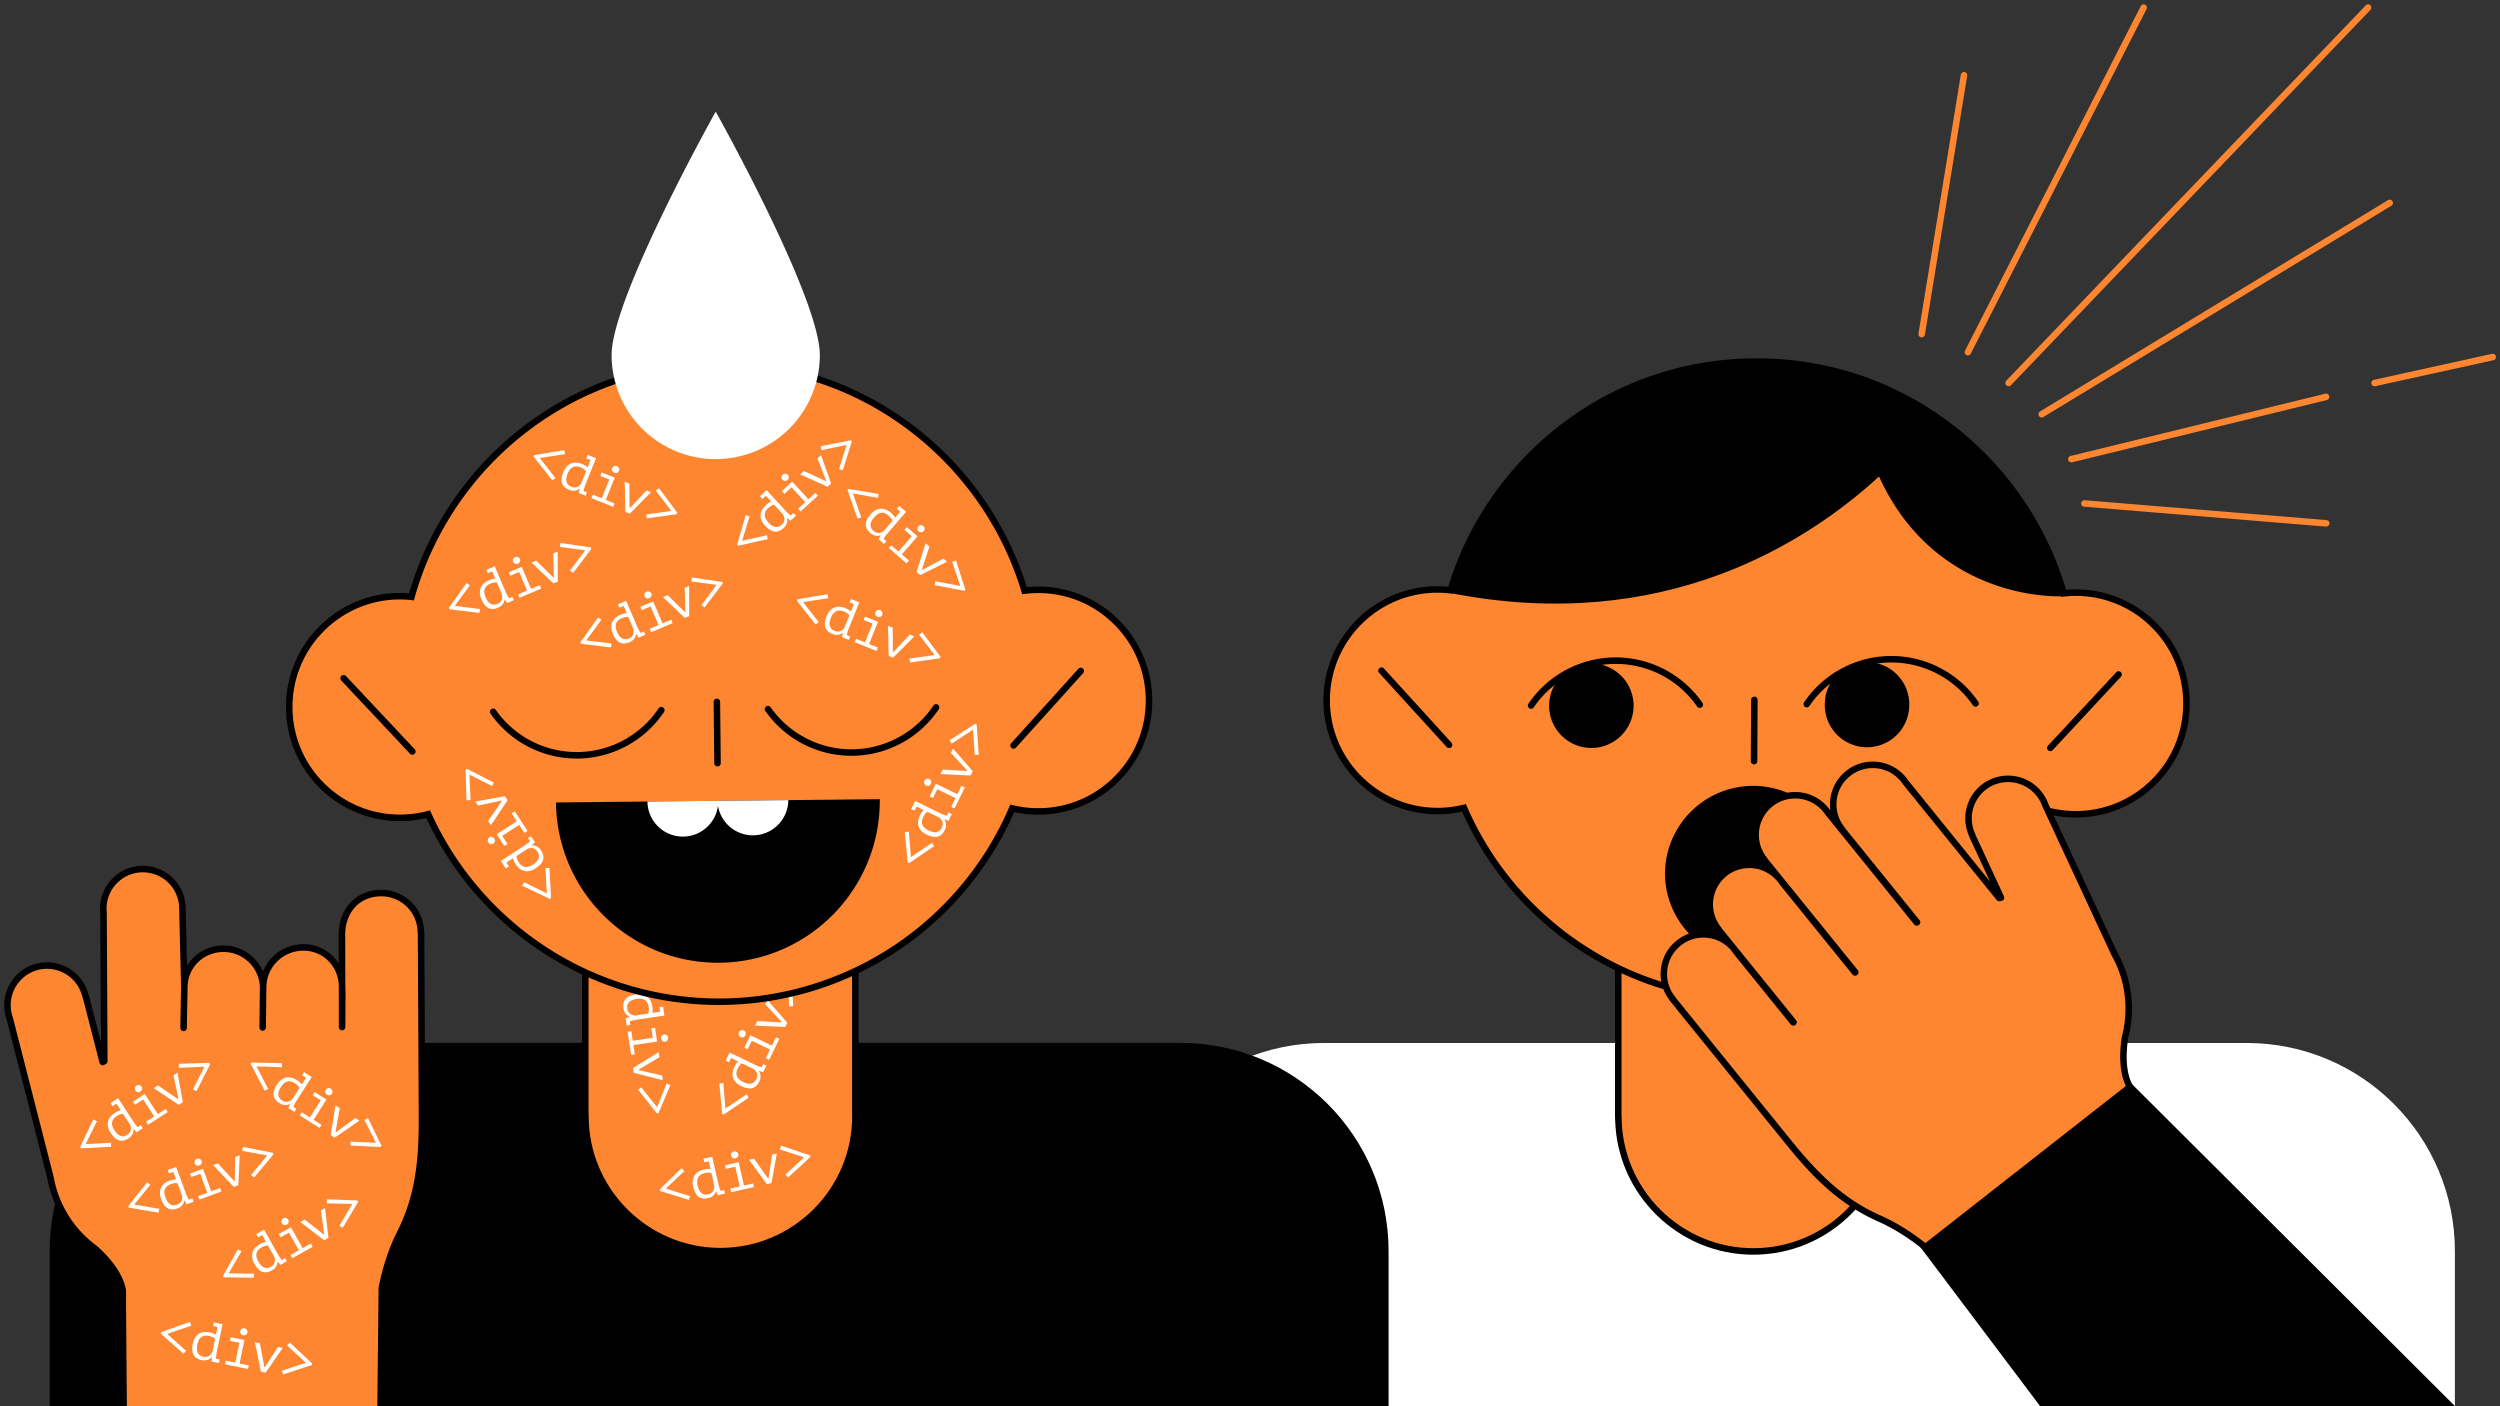 <svg xmlns="http://www.w3.org/2000/svg" xmlns:xlink="http://www.w3.org/1999/xlink" viewBox="0 0 1920 1080" xml:space="preserve"><rect x="0" y="0" width="1920" height="1080" fill="#333333" stroke="none"/><path fill="#FFF" d="M857.08 1080.07v-119.1c0-88.35 71.62-159.97 159.97-159.97h708.34c88.36 0 159.97 71.62 159.97 159.97v119.1H857.08z"/><path fill="#FF8630" d="M1450.18 854.14V643.47h-207.36v214.1h.09c.08 57.2 46.46 103.54 103.68 103.54 57.26 0 103.68-46.42 103.68-103.68 0-1.1-.05-2.2-.09-3.3z"/><path d="M1346.59 963.61c-57.64 0-104.74-46.22-106.15-103.54h-.03l-.09-2.5v-216.6h212.36l.03 213.87c.03.86.06 1.72.06 2.59 0 58.55-47.63 106.18-106.18 106.18zm-101.27-108.44.09 2.4c.07 55.71 45.46 101.04 101.18 101.04 55.79 0 101.18-45.39 101.18-101.18 0-.81-.03-1.61-.06-2.42l-.03-.87V645.97h-202.36v209.2z"/><defs><path id="a" d="M1594.52 455.17a86 86 0 0 0-9.65.5c-29.05-102.26-122.86-177.4-234.52-177.97-111.64-.56-206.22 73.64-236.3 175.61a85.1 85.1 0 1 0 10.27 167.11c37.56 86.32 123.38 146.88 223.57 147.38 100.19.51 186.61-59.18 225.04-145.12a85.09 85.09 0 0 0 106.25-82 85.09 85.09 0 0 0-84.66-85.51z"/></defs><defs><path id="b" d="M1349.13 770.3h-1.25a247.78 247.78 0 0 1-225-146.97 85.4 85.4 0 0 1-19.33 2.05c-48.3-.24-87.4-39.73-87.15-88.03.24-48.15 39.5-87.15 87.58-87.15h.45c2.54.02 5.17.15 7.83.4 15.1-49.6 46.24-94.13 87.85-125.54 43.23-32.64 94.71-49.86 148.97-49.86h1.29c54.73.27 106.51 18.04 149.75 51.37 41.29 31.83 71.98 76.66 86.58 126.42a87.01 87.01 0 0 1 69.64 25.64 87.02 87.02 0 0 1 25.34 62.07 87.01 87.01 0 0 1-25.96 61.8 87 87 0 0 1-62.06 25.35 88.07 88.07 0 0 1-19.3-2.25 247.8 247.8 0 0 1-225.23 144.7zm-223.35-152.8.84 1.93a242.78 242.78 0 0 0 222.51 145.88c95.6 0 182.45-56.27 221.52-143.65l.86-1.92 2.04.52a82.95 82.95 0 0 0 20.56 2.59c21.9 0 42.52-8.48 58.1-23.9a82.04 82.04 0 0 0 24.47-58.28 82.02 82.02 0 0 0-23.9-58.52 82.03 82.03 0 0 0-67.64-23.98l-2.1.22-.57-2.03c-14.07-49.53-44.4-94.22-85.4-125.83-42.36-32.66-93.1-50.06-146.73-50.33-53.68-.26-104.53 16.62-147.22 48.85-41.32 31.2-72.1 75.58-86.66 124.97l-.6 2.02-2.1-.24a84.4 84.4 0 0 0-9.36-.6h-.42c-45.35 0-82.35 36.78-82.58 82.18-.23 45.54 36.63 82.77 82.17 83 6.78.05 13.56-.77 20.16-2.38l2.05-.5z"/></defs><use xlink:href="#a" overflow="visible" fill="#FF8630"/><use xlink:href="#b" overflow="visible"/><path fill="#FF8630" d="m1060.99 515.07 51.9 56.98"/><path d="M1112.9 574.55a2.5 2.5 0 0 1-1.86-.81l-51.9-56.99a2.5 2.5 0 0 1 3.7-3.37l51.9 56.99a2.5 2.5 0 0 1-1.85 4.18z"/><path fill="#FF8630" d="m1627.15 517.91-52.48 56.47"/><path d="M1574.67 576.88a2.5 2.5 0 0 1-1.83-4.2l52.48-56.47a2.5 2.5 0 0 1 3.66 3.4l-52.48 56.47c-.49.53-1.16.8-1.83.8z"/><path fill="#FF8630" d="m1347.35 537.5-.24 47.07"/><path d="M1347.11 587.07h-.01a2.5 2.5 0 0 1-2.49-2.51l.24-47.08a2.5 2.5 0 1 1 5 .03l-.24 47.08a2.5 2.5 0 0 1-2.5 2.48zm67.05 84.35v-.52h-.01a67.73 67.73 0 0 0-67.39-67.35h-.39a67.73 67.73 0 0 0-67.66 66.65l-.02.01v.73h.01a67.73 67.73 0 0 0 67.38 67.34h.4a67.73 67.73 0 0 0 67.66-66.65h.02v-.22zM1254.6 541.83a32.44 32.44 0 1 1-64.88.34 32.44 32.44 0 0 1 64.88-.34z"/><path d="M1175.86 544.37a2.5 2.5 0 0 1-2.07-3.9 81.07 81.07 0 0 1 66.67-35.59h.41a81.1 81.1 0 0 1 66.62 34.89 2.5 2.5 0 1 1-4.11 2.85 76.1 76.1 0 0 0-62.5-32.74h-.4a76.07 76.07 0 0 0-62.55 33.4 2.5 2.5 0 0 1-2.07 1.09zm290.44-3.63a32.44 32.44 0 1 1-64.87.34 32.44 32.44 0 0 1 64.88-.34z"/><path d="M1387.57 543.27a2.5 2.5 0 0 1-2.07-3.9 81.08 81.08 0 0 1 66.67-35.58h.42a81.06 81.06 0 0 1 66.6 34.89 2.5 2.5 0 1 1-4.1 2.85 76.19 76.19 0 0 0-62.9-32.74 76.08 76.08 0 0 0-62.55 33.39 2.5 2.5 0 0 1-2.07 1.1z"/><path fill="#FF8630" d="m1480.6 959.69.17-.13c-11.38-9.45-23.99-17.83-37.52-23.81-16.42-7.25-29.83-16.81-41.9-28.03-10.04-9.33-19.15-19.8-28.27-31.09l-43.06-53.2-45.5-56.23s.1-.1.08-.12a30.37 30.37 0 1 1 48.9-35.92l43.74 54.05.2-.16-57.7-71.28s.12-.1.1-.12a30.38 30.38 0 1 1 48.9-35.92l55.92 69.1.2-.16-69.88-86.34s.12-.1.09-.11a30.38 30.38 0 1 1 48.9-35.93l68.12 84.16.2-.16-57.7-71.28s.11-.1.1-.13a30.36 30.36 0 1 1 48.9-35.9l71.78 88.68c.47-.07.95-.16 1.42-.22l-22.23-48s.13-.06.1-.1a30.39 30.39 0 0 1 55.09-25.64c.4.87.74 1.73 1.06 2.62L1624 732.8a85.7 85.7 0 0 1 8.06 63.62c-1.49 9.26-3 26.88 4.04 38.84l-.04.03"/><path d="M1480.6 962.19a2.5 2.5 0 0 1-2.23-1.37c-11.92-9.79-24.07-17.45-36.13-22.78-15.31-6.77-29.25-16.09-42.6-28.49-8.82-8.2-17.61-17.87-28.5-31.35l-88.57-109.43a2.46 2.46 0 0 1-.42-.76 32.64 32.64 0 0 1-6.64-23.48 32.65 32.65 0 0 1 12.01-22.1 32.65 32.65 0 0 1 24.14-7.15c2.56.27 5.06.83 7.44 1.66l-1.3-1.6c-.19-.24-.33-.5-.42-.77a32.92 32.92 0 0 1 5.38-45.6 32.9 32.9 0 0 1 31.6-5.44l-1.32-1.63a2.5 2.5 0 0 1-.42-.75 32.93 32.93 0 0 1 5.38-45.6 32.92 32.92 0 0 1 47.73 6.88 33.06 33.06 0 0 1-.13-8.1 32.64 32.64 0 0 1 12-22.1 32.68 32.68 0 0 1 24.14-7.15 32.66 32.66 0 0 1 23.86 14.4l62.59 77.34-15.9-34.33c-.12-.26-.2-.54-.22-.82a32.93 32.93 0 0 1 16.26-42.96 32.93 32.93 0 0 1 44.8 18.66l53.1 114.3c1.1 1.97 2.03 3.8 2.87 5.58a88.67 88.67 0 0 1 5.4 59.68c-1.44 9.09-2.84 25.86 3.75 37.06a2.5 2.5 0 0 1-.7 3.3 2.53 2.53 0 0 1-3.8-1.11c-7.2-12.58-5.7-30.52-4.16-40.16 0-.08.03-.16.05-.24a83.66 83.66 0 0 0-5.07-56.42 86.03 86.03 0 0 0-2.84-5.5l-53.19-114.49a27.91 27.91 0 0 0-38.1-16.13 27.92 27.92 0 0 0-13.5 37.05c.1.25.18.52.21.8l21.9 47.3a2.5 2.5 0 0 1-1.91 3.52l-.68.1c-.24.05-.49.09-.73.12a2.51 2.51 0 0 1-2.3-.9l-71.79-88.69-.13-.18a27.7 27.7 0 0 0-20.3-12.3 27.7 27.7 0 0 0-20.45 6.05 27.68 27.68 0 0 0-10.19 18.74 27.68 27.68 0 0 0 6.2 20.64c.1.17.2.36.27.56l57.2 70.67a2.5 2.5 0 0 1-.42 3.55l-.2.16a2.5 2.5 0 0 1-3.48-.4l-68.1-84.17-.15-.19a27.92 27.92 0 0 0-40.74-6.24 27.92 27.92 0 0 0-4.14 39.21c.18.22.32.47.41.73l69.39 85.73a2.5 2.5 0 0 1-.41 3.55l-.2.16a2.5 2.5 0 0 1-3.48-.4l-55.92-69.1-.14-.2a27.92 27.92 0 0 0-40.75-6.25 27.91 27.91 0 0 0-4.13 39.21c.17.22.31.47.4.74l57.2 70.67a2.5 2.5 0 0 1-.4 3.54l-.2.16a2.5 2.5 0 0 1-3.48-.4l-43.74-54.05-.14-.19a27.59 27.59 0 0 0-20.29-12.3 27.7 27.7 0 0 0-20.46 6.07 27.7 27.7 0 0 0-10.19 18.74 27.68 27.68 0 0 0 6.06 20.46c.18.22.32.47.41.73l88.07 108.82c10.74 13.28 19.38 22.79 28.02 30.83 13.12 12.18 26.22 20.95 41.22 27.57 12.75 5.64 25.57 13.77 38.1 24.17a2.5 2.5 0 0 1-.05 3.9l-.17.13c-.46.35-1 .53-1.54.53z"/><path d="M1885.36 1079.83 1636.1 831.34l-161.31 126.38 92.19 122.44zM1485.5 319.22l.15-.22c-89.7-63.73-192.89-35.02-192.89-35.02-153.9 41.46-178.7 171.51-178.7 171.51 163.11 32.08 273.3-38.4 329.02-89.53 44.48 97.48 140.52 91.97 140.52 91.97-20.6-76.28-74.94-122.1-98.1-138.71zM38.15 1080V960.9c0-88.36 71.62-159.97 159.97-159.97h708.34c88.35 0 159.97 71.61 159.97 159.97V1080H38.15z"/><path fill="#FF8630" d="M656.88 853.9V643.23H449.5v214.1h.1c.07 57.2 46.45 103.54 103.67 103.54 57.26 0 103.68-46.42 103.68-103.68 0-1.1-.05-2.2-.08-3.3z"/><path d="M553.28 963.37c-57.63 0-104.74-46.22-106.15-103.54h-.03l-.09-2.5v-216.6h212.37l.02 213.89c.03.85.06 1.7.06 2.57 0 58.55-47.63 106.18-106.18 106.18zM452.02 854.93l.08 2.4c.08 55.71 45.47 101.04 101.18 101.04 55.8 0 101.18-45.39 101.18-101.18 0-.8-.03-1.6-.05-2.4l-.03-.9V645.74H452v209.2z"/><path d="m487.08 738.02 1.22-.18 15.03 18-2.37 1.98-12.38-15.2-7.2 18.16-2.75-1.22 8.45-21.53zm22.17 35.1 1.02 6.85-22.23 3.31-.94.18a48.36 48.36 0 0 0-2.4.62c-.4.11-.74.22-1.04.33l.41 2.81-2.73.4-.83-5.62 3.17-.9-.03-.17a7.5 7.5 0 0 1-3.07-2.35 8.25 8.25 0 0 1-1.7-4.06c-.47-3.15.07-5.61 1.63-7.37 1.55-1.76 4.21-2.92 7.96-3.48 1.77-.26 3.37-.24 4.8.06 1.44.3 2.68.85 3.73 1.65a9.47 9.47 0 0 1 2.58 3.06 12.99 12.99 0 0 1 1.37 4.3 27.01 27.01 0 0 1 .26 2.87c0 .4-.02.78-.07 1.15-.04.36-.1.76-.14 1.2l5.97-.9-.53-3.52 2.81-.42zm-27.48 1.53a5.9 5.9 0 0 0 1.93 3.83 7.2 7.2 0 0 0 4.27 1.42l9.75-1.45c.33-.68.53-1.42.61-2.21.09-.8.03-1.83-.15-3.08-.34-2.24-1.25-3.9-2.74-5-1.5-1.08-3.64-1.42-6.45-1-1.15.17-2.2.43-3.16.8-.97.35-1.78.83-2.43 1.42a5.22 5.22 0 0 0-1.44 2.2c-.3.88-.36 1.9-.19 3.07zm.29 17.76 2.81-.42 1.09 7.31 15.38-2.29-1.09-7.3 2.82-.43 1.58 10.64-18.2 2.7 1.07 7.15-2.82.42-2.64-17.78zm27.89 2.12a2.8 2.8 0 0 1 2.07.47 2.5 2.5 0 0 1 1.1 1.8 2.8 2.8 0 0 1-.51 2.17 2.7 2.7 0 0 1-1.84 1.1 2.37 2.37 0 0 1-1.97-.54 2.92 2.92 0 0 1-1.06-1.92c-.11-.79.04-1.47.47-2.05a2.55 2.55 0 0 1 1.74-1.03zm-19.41 26.9.07.46 17.91 4.06.55 3.66-22.34-5.74-.54-3.66 19.67-12.16.58 3.86-15.9 9.52zm-.39 15.55 2.28-1.97 12.18 15.29 7.4-18.16 2.86 1.2-9.14 21.6-1.22.18-14.36-18.14zM555.77 856l-1.1-.53-2.22-23.35 3.08-.3 1.6 19.55 16.22-10.9 1.58 2.56L555.77 856zm1.57-41.48 3.03-6.22 20.2 9.84a55.6 55.6 0 0 0 3.2 1.23c.4.13.75.24 1.06.32l1.25-2.56 2.48 1.21-2.5 5.12-3.12-1.05-.08.15a7.49 7.49 0 0 1 1.21 3.68 8.25 8.25 0 0 1-.89 4.3c-1.4 2.88-3.24 4.6-5.52 5.17-2.28.57-5.12.02-8.53-1.64-1.6-.78-2.92-1.7-3.93-2.76s-1.72-2.22-2.14-3.47a9.44 9.44 0 0 1-.4-3.99c.15-1.4.59-2.84 1.3-4.32a25.83 25.83 0 0 1 1.42-2.51c.23-.33.46-.63.7-.9l.8-.92-5.42-2.64-1.57 3.21-2.55-1.25zm23.52 14.28c.76-1.55.95-2.96.58-4.24a7.18 7.18 0 0 0-2.72-3.59l-8.86-4.31c-.65.37-1.24.86-1.76 1.47s-1.05 1.49-1.61 2.63c-.99 2.03-1.18 3.92-.56 5.66.62 1.75 2.2 3.24 4.74 4.48 1.05.51 2.07.89 3.06 1.14s1.94.31 2.82.2a5.2 5.2 0 0 0 2.42-1.02 6.47 6.47 0 0 0 1.9-2.42zm-11.99-32.33a2.8 2.8 0 0 1-1.44-1.55c-.27-.7-.24-1.4.11-2.12a2.8 2.8 0 0 1 1.65-1.49 2.7 2.7 0 0 1 2.14.12c.66.32 1.1.85 1.31 1.57s.15 1.45-.21 2.18a2.65 2.65 0 0 1-1.54 1.43c-.68.23-1.36.19-2.02-.14zm21.8 17.53-2.55-1.25 3.23-6.64-13.97-6.82-3.24 6.65-2.56-1.25 4.7-9.66 16.54 8.06 3.17-6.5 2.56 1.25-7.88 16.16zm9.43-28.74.2-.41-12.49-13.48 1.62-3.33 15.17 17.37-1.61 3.32-23.1-1.1 1.7-3.5 18.5 1.13zm9.1-12.6-2.99.34-1.4-19.5-16.38 10.79-1.66-2.6 19.75-12.65 1.1.54 1.59 23.08z" fill="#FFF"/><defs><path id="c" d="M796.48 453c-3.26.03-6.47.26-9.64.65-30.59-101.82-125.53-175.54-237.17-174.42-111.64 1.12-205.1 76.73-233.63 179.14a85.1 85.1 0 1 0 12.78 166.94c38.86 85.75 125.58 145 225.77 144 100.18-1 185.7-61.99 222.82-148.5a85.09 85.09 0 0 0 105-83.59A85.1 85.1 0 0 0 796.49 453z"/></defs><defs><path id="d" d="M552.12 771.83a247.76 247.76 0 0 1-224.7-143.59 88.08 88.08 0 0 1-19.3 2.34 87.03 87.03 0 0 1-62.19-25.03 87.02 87.02 0 0 1-26.27-61.67 87.02 87.02 0 0 1 25.03-62.2 87.02 87.02 0 0 1 69.51-25.98c14.36-49.83 44.82-94.82 85.96-126.86 43.06-33.54 94.75-51.56 149.48-52.11 54.73-.53 106.78 16.43 150.5 49.1 41.78 31.21 73.14 75.58 88.49 125.1a87.05 87.05 0 0 1 70.02 24.6 87 87 0 0 1 26.27 61.67 87.02 87.02 0 0 1-25.03 62.2 87.02 87.02 0 0 1-61.68 26.27c-6.5.06-13-.6-19.33-1.96a247.79 247.79 0 0 1-226.76 148.12zM330.23 622.36l.87 1.92a242.78 242.78 0 0 0 223.46 142.53A242.79 242.79 0 0 0 775.1 619.83l.84-1.94 2.05.5a82.58 82.58 0 0 0 20.16 2.28 82.05 82.05 0 0 0 58.16-24.78 82.05 82.05 0 0 0 23.6-58.64 82.05 82.05 0 0 0-24.77-58.15 81.9 81.9 0 0 0-58.64-23.6c-3.04.03-6.1.23-9.37.63l-2.09.26-.6-2.02c-14.82-49.32-45.82-93.54-87.3-124.53a240.1 240.1 0 0 0-147.46-48.12c-53.62.54-104.27 18.2-146.46 51.07-40.85 31.81-70.96 76.65-84.78 126.26l-.56 2.03-2.1-.22a82.06 82.06 0 0 0-67.53 24.32 82.04 82.04 0 0 0-23.6 58.65 82.05 82.05 0 0 0 24.77 58.15 82.17 82.17 0 0 0 58.65 23.6 83 83 0 0 0 20.11-2.68l2.04-.53z"/></defs><use xlink:href="#c" overflow="visible" fill="#FF8630"/><use xlink:href="#d" overflow="visible"/><path fill="#FF8630" d="m263.91 520.92 52.75 56.2"/><path d="M316.66 579.62a2.5 2.5 0 0 1-1.82-.79l-52.76-56.2a2.5 2.5 0 1 1 3.65-3.42l52.76 56.2a2.5 2.5 0 0 1-1.83 4.21z"/><path fill="#FF8630" d="m830.05 515.24-51.62 57.25"/><path d="M778.43 575a2.5 2.5 0 0 1-1.86-4.17l51.62-57.26a2.5 2.5 0 0 1 3.71 3.35l-51.61 57.24a2.5 2.5 0 0 1-1.86.83zm-124.53 5.46A80.82 80.82 0 0 1 587.73 546a2.5 2.5 0 0 1 4.09-2.87 75.83 75.83 0 0 0 62.84 32.32 75.82 75.82 0 0 0 62.18-33.57 2.5 2.5 0 0 1 4.15 2.79 80.82 80.82 0 0 1-67.1 35.79zm-211.02 2.12c-26.32 0-51-12.84-66.17-34.46a2.5 2.5 0 1 1 4.1-2.87 75.83 75.83 0 0 0 62.84 32.32A75.83 75.83 0 0 0 505.83 544a2.5 2.5 0 0 1 4.15 2.8 80.83 80.83 0 0 1-67.1 35.79z"/><path fill="#FF8630" d="m550.57 539.04.47 47.07"/><path d="M551.04 588.61a2.5 2.5 0 0 1-2.5-2.47l-.47-47.08a2.5 2.5 0 0 1 2.48-2.52h.02a2.5 2.5 0 0 1 2.5 2.47l.47 47.08a2.5 2.5 0 0 1-2.47 2.52h-.03zM427 616.29v.37c.9 68.5 57.04 123.4 125.58 122.72 68.55-.7 123.57-56.72 123.09-125.21v-.38"/><path fill="#FFF" d="M551.64 615.03a27.2 27.2 0 1 1-54.4.55l54.4-.55z"/><path fill="#FFF" d="M605.42 614.5a27.2 27.2 0 0 1-54.39.54l54.4-.54zm6.62-153.12.46-1.14 23.13-3.87.51 3.06-19.38 2.98 12.03 15.4-2.45 1.76-14.3-18.2zm41.49-1.38 6.43 2.59-8.4 20.85a45.17 45.17 0 0 0-1.25 4.35l2.65 1.07-1.03 2.56-5.28-2.13.82-3.2-.15-.05a7.51 7.51 0 0 1-3.58 1.46 8.28 8.28 0 0 1-4.36-.58c-2.96-1.2-4.8-2.9-5.54-5.14-.73-2.23-.39-5.1 1.03-8.63a13.6 13.6 0 0 1 2.48-4.1 9.11 9.11 0 0 1 3.3-2.39 9.43 9.43 0 0 1 3.96-.68 13 13 0 0 1 4.4 1 26.47 26.47 0 0 1 2.6 1.23c.35.2.67.41.96.64l.96.72 2.25-5.6-3.31-1.33 1.06-2.64zm-12.57 24.49c1.6.64 3.02.73 4.27.27a7.18 7.18 0 0 0 3.38-2.96l3.68-9.15a6.54 6.54 0 0 0-1.6-1.65 12.8 12.8 0 0 0-2.73-1.42c-2.1-.85-4-.9-5.69-.16-1.7.74-3.07 2.42-4.13 5.05a15.68 15.68 0 0 0-.92 3.13 7.35 7.35 0 0 0 .01 2.82c.18.87.58 1.65 1.18 2.35.6.7 1.45 1.27 2.55 1.72zm15.46 8.73 1.06-2.64 6.86 2.76 5.8-14.42-6.86-2.77 1.07-2.64 9.97 4.02-6.87 17.06 6.7 2.7-1.06 2.64-16.67-6.7zm15.93-22.99c.29-.7.77-1.22 1.45-1.54a2.54 2.54 0 0 1 2.12-.04c.77.3 1.3.81 1.6 1.53.31.72.32 1.44.04 2.15a2.44 2.44 0 0 1-1.47 1.42 2.9 2.9 0 0 1-2.2-.06 2.64 2.64 0 0 1-1.52-1.44 2.54 2.54 0 0 1-.02-2.02zm13.39 30.35.43.17 12.57-13.4 3.43 1.38-16.25 16.37-3.43-1.38-.54-23.12 3.62 1.46.17 18.52zm13.22 8.21-.55-2.97 19.35-2.78-11.92-15.57 2.49-1.85 14 18.8-.46 1.15-22.9 3.22zM650.9 376.46l.8-.94 23.14 3.81-.5 3.06-19.3-3.44 6.4 18.46-2.88.88-7.66-21.83zm39.71 12.09 5.25 4.52-14.67 17.03c-.17.19-.37.44-.6.75a50.16 50.16 0 0 0-1.41 2.03l-.58.93 2.16 1.86-1.8 2.1-4.32-3.72 1.81-2.76-.13-.11a7.5 7.5 0 0 1-3.86.23 8.26 8.26 0 0 1-3.93-1.96c-2.42-2.08-3.62-4.3-3.59-6.65.03-2.35 1.28-4.96 3.76-7.84a13.6 13.6 0 0 1 3.67-3.09 9.12 9.12 0 0 1 3.9-1.18 9.46 9.46 0 0 1 3.96.63c1.32.5 2.6 1.3 3.84 2.36a16.75 16.75 0 0 1 2.07 2c.27.31.5.62.7.92l.68 1 3.94-4.57-2.7-2.33 1.85-2.15zm-19.8 19.1a5.84 5.84 0 0 0 3.95 1.65 7.19 7.19 0 0 0 4.16-1.72l6.44-7.46a6.56 6.56 0 0 0-.98-2.08c-.46-.66-1.17-1.4-2.13-2.23-1.71-1.48-3.5-2.14-5.34-1.99-1.84.15-3.69 1.3-5.53 3.45a15.8 15.8 0 0 0-1.89 2.67c-.5.9-.8 1.79-.9 2.67-.1.88.01 1.75.35 2.6.35.86.97 1.67 1.87 2.45zm11.81 13.27 1.86-2.16 5.6 4.83 10.15-11.78-5.6-4.83 1.85-2.15 8.15 7.01-12.01 13.94 5.47 4.71-1.86 2.16-13.61-11.73zm22.5-16.62a2.9 2.9 0 0 1 1.87-1c.75-.08 1.42.14 2.02.65.63.54.97 1.2 1.03 1.98a2.7 2.7 0 0 1-.67 2.03c-.48.56-1.1.85-1.85.88a2.93 2.93 0 0 1-2.06-.77 2.64 2.64 0 0 1-.98-1.85c-.05-.72.16-1.36.64-1.92zm2.88 33.05.35.3 16.22-8.63 2.8 2.42-20.66 10.24-2.8-2.41 6.95-22.06 2.96 2.55-5.82 17.59zm9.86 12.03.44-2.98 19.2 3.62-6.24-18.6 2.94-.94 7.19 22.32-.8.93-22.73-4.35zm-308.02-98.67.46-1.14 23.12-3.86.52 3.05-19.39 2.98 12.03 15.4-2.44 1.76-14.3-18.19zm41.49-1.37 6.42 2.58-8.39 20.86a44 44 0 0 0-1.24 4.35l2.64 1.06-1.03 2.56-5.28-2.12.82-3.2-.15-.06a7.5 7.5 0 0 1-3.59 1.47c-1.4.21-2.86.01-4.35-.59-2.96-1.19-4.81-2.9-5.54-5.13-.73-2.24-.39-5.11 1.03-8.64a13.51 13.51 0 0 1 2.47-4.1 9.14 9.14 0 0 1 3.31-2.38 9.45 9.45 0 0 1 3.95-.68 13 13 0 0 1 4.4.99 25.35 25.35 0 0 1 2.61 1.23c.34.2.66.41.95.64l.97.73 2.25-5.6-3.31-1.33 1.06-2.64zm-12.58 24.48a5.9 5.9 0 0 0 4.27.28 7.18 7.18 0 0 0 3.39-2.97l3.68-9.15a6.54 6.54 0 0 0-1.6-1.65c-.65-.47-1.56-.94-2.74-1.42-2.1-.84-3.99-.9-5.68-.16-1.7.74-3.08 2.42-4.13 5.05a15.68 15.68 0 0 0-.92 3.14 7.37 7.37 0 0 0 0 2.82c.19.86.58 1.65 1.18 2.35.6.7 1.45 1.27 2.55 1.71zm15.46 8.74 1.06-2.64 6.86 2.76 5.8-14.43-6.85-2.76 1.06-2.64 9.97 4.01-6.86 17.07 6.7 2.7-1.06 2.64-16.68-6.71zm15.94-23c.28-.7.77-1.22 1.44-1.54a2.54 2.54 0 0 1 2.13-.04c.76.3 1.3.82 1.6 1.54.3.72.32 1.43.03 2.14a2.44 2.44 0 0 1-1.47 1.43 3 3 0 0 1-2.2-.06 2.64 2.64 0 0 1-1.52-1.44 2.54 2.54 0 0 1-.01-2.02zm13.39 30.36.43.17 12.56-13.4 3.43 1.38-16.24 16.36-3.43-1.38-.55-23.12 3.63 1.46.17 18.53zm13.22 8.2-.55-2.96 19.34-2.78-11.91-15.58 2.48-1.84 14 18.8-.45 1.14-22.91 3.22zm132.87-125.49a79.96 79.96 0 1 1-159.92 0c0-44.16 79.96-186.9 79.96-186.9s79.96 142.74 79.96 186.9zM446.19 494.45l-.49-1.13 13.62-19.08 2.52 1.79-11.6 15.81 19.4 2.39-.48 2.97-22.98-2.75zm28.36-30.31 6.37-2.71 8.81 20.67a23.65 23.65 0 0 0 .99 1.94 35.4 35.4 0 0 0 1.2 2.03l2.63-1.12 1.08 2.54-5.24 2.23-1.67-2.84-.16.06a7.5 7.5 0 0 1-1.5 3.58 8.24 8.24 0 0 1-3.49 2.66c-2.94 1.25-5.45 1.35-7.55.29s-3.88-3.34-5.37-6.83c-.7-1.65-1.09-3.2-1.16-4.66-.07-1.47.15-2.8.66-4.02a9.44 9.44 0 0 1 2.31-3.27c1.04-.97 2.3-1.77 3.81-2.41a26.92 26.92 0 0 1 2.72-.98c.39-.1.76-.18 1.12-.22l1.2-.17-2.36-5.55-3.29 1.4-1.11-2.62zm8.42 26.2a5.85 5.85 0 0 0 3.21-2.82c.56-1.2.66-2.7.3-4.49l-3.87-9.07a6.55 6.55 0 0 0-2.3-.03c-.78.12-1.76.43-2.93.93-2.08.88-3.46 2.18-4.14 3.9-.68 1.73-.46 3.89.65 6.5.46 1.06.98 2.02 1.57 2.86.59.84 1.25 1.5 2 1.99s1.57.76 2.49.83 1.93-.13 3.02-.6zm17.11-4.74-1.12-2.63 6.8-2.9-6.1-14.3-6.8 2.9-1.11-2.62 9.89-4.21 7.21 16.92 6.65-2.83 1.11 2.62-16.53 7.04zm-5-27.53c-.3-.7-.31-1.41-.06-2.12.25-.7.74-1.22 1.47-1.53a2.8 2.8 0 0 1 2.22-.04c.73.29 1.24.78 1.54 1.49.29.68.28 1.36-.03 2.04-.3.7-.84 1.2-1.6 1.52a2.7 2.7 0 0 1-2.1.06 2.54 2.54 0 0 1-1.43-1.42zm30.94 11.99.42-.18-.59-18.36 3.4-1.45.08 23.06-3.4 1.44-16.73-15.96 3.6-1.53 13.22 12.98zm15.15-3.55-2.49-1.7 11.72-15.65-19.44-2.59.45-3.06 23.2 3.4.48 1.13-13.92 18.47zm157.05 196.35-1.1-.54-2.22-23.34 3.08-.3 1.6 19.55 16.22-10.91 1.58 2.56-19.16 12.98zm1.57-41.48 3.03-6.23 20.2 9.85c.24.1.53.24.89.38a41.84 41.84 0 0 0 3.37 1.17l1.25-2.56 2.48 1.21-2.5 5.11-3.12-1.04-.07.15c.69 1.03 1.1 2.26 1.2 3.68s-.18 2.85-.89 4.3c-1.4 2.87-3.23 4.6-5.51 5.16-2.28.57-5.13.03-8.54-1.64-1.6-.78-2.91-1.7-3.93-2.76a9.14 9.14 0 0 1-2.13-3.47 9.45 9.45 0 0 1-.4-3.98c.15-1.4.58-2.85 1.3-4.32a26.47 26.47 0 0 1 1.41-2.52c.23-.33.46-.63.7-.9l.8-.91-5.42-2.64-1.56 3.2-2.56-1.24zm23.53 14.27c.75-1.54.94-2.96.57-4.24a7.17 7.17 0 0 0-2.71-3.58l-8.87-4.32c-.65.37-1.24.86-1.75 1.48-.52.6-1.06 1.48-1.62 2.63-.98 2.03-1.17 3.91-.56 5.66.62 1.74 2.2 3.23 4.75 4.48 1.04.5 2.06.88 3.06 1.13s1.93.32 2.81.2c.88-.13 1.69-.46 2.43-1.01s1.37-1.36 1.89-2.43zm-12-32.32a2.81 2.81 0 0 1-1.44-1.55c-.27-.7-.23-1.41.11-2.12a2.8 2.8 0 0 1 1.65-1.5 2.7 2.7 0 0 1 2.14.13c.66.32 1.1.84 1.32 1.56.21.72.14 1.45-.22 2.19a2.64 2.64 0 0 1-1.54 1.42 2.5 2.5 0 0 1-2.02-.13zm21.8 17.52-2.55-1.24 3.24-6.65-13.98-6.81-3.24 6.65-2.56-1.25 4.7-9.67 16.55 8.06 3.16-6.49 2.56 1.25-7.87 16.15zm9.42-28.73.2-.41-12.47-13.49 1.62-3.32 15.17 17.36-1.62 3.33-23.1-1.1 1.71-3.51 18.5 1.14zm9.12-12.61-3 .34-1.4-19.5-16.37 10.8-1.67-2.62 19.75-12.64 1.1.54 1.6 23.09zM423.22 689.68l-1.03.67-21.16-10.1 1.33-2.8 17.59 8.68-1.02-19.51 3.02-.04 1.27 23.1zM388.45 667l-3.78-5.8 18.84-12.27a42 42 0 0 0 3.52-2.85l-1.55-2.38 2.31-1.5 3.1 4.76-2.5 2.15.09.14c1.24-.07 2.5.22 3.78.85a8.25 8.25 0 0 1 3.23 2.98c1.74 2.68 2.27 5.14 1.59 7.39-.69 2.24-2.62 4.4-5.8 6.47-1.5.98-2.96 1.63-4.39 1.95a9.12 9.12 0 0 1-4.07.05 9.45 9.45 0 0 1-3.62-1.71 13 13 0 0 1-3.04-3.34 26.13 26.13 0 0 1-1.43-2.5 8.8 8.8 0 0 1-.42-1.07l-.36-1.15-5.06 3.29 1.95 3-2.39 1.54zm24.35-12.83a5.84 5.84 0 0 0-3.34-2.68 7.19 7.19 0 0 0-4.47.49l-8.26 5.38c-.02.75.1 1.5.36 2.26.25.76.73 1.68 1.42 2.74 1.23 1.9 2.76 3.02 4.57 3.4 1.81.36 3.9-.23 6.28-1.77.97-.64 1.82-1.31 2.55-2.04a7.37 7.37 0 0 0 1.61-2.31c.35-.82.48-1.69.39-2.6a6.48 6.48 0 0 0-1.11-2.87zm-33.9-6.34a2.8 2.8 0 0 1-2.06.43 2.54 2.54 0 0 1-1.77-1.18 2.8 2.8 0 0 1-.43-2.18 2.7 2.7 0 0 1 1.2-1.77 2.5 2.5 0 0 1 2.03-.33c.72.19 1.31.62 1.76 1.31.43.67.58 1.35.43 2.06a2.6 2.6 0 0 1-1.15 1.66zm26.25-9.69-2.38 1.55-4.04-6.2-13.03 8.5 4.03 6.19-2.38 1.55-5.87-9 15.42-10.04-3.94-6.06 2.38-1.55 9.81 15.06zm-19.8-22.85-.25-.39-17.98 3.77-2.02-3.1 22.7-4.08 2.02 3.1L377 633.84l-2.14-3.28 10.5-15.27zm-6.12-14.31-1.25 2.75-17.44-8.83.83 19.6-3.1.08-.68-23.44 1.03-.67 20.61 10.51zm187.79-181.86-.83-.91 6.48-22.53 2.98.85-5.67 18.77 19.09-4.21.53 2.96-22.58 5.07zm16.64-38.03 5.1-4.69 15.2 16.56.68.68a42.64 42.64 0 0 0 2.72 2.32l2.1-1.92 1.86 2.03-4.19 3.85-2.53-2.12-.12.11a7.5 7.5 0 0 1-.22 3.87 8.25 8.25 0 0 1-2.4 3.68c-2.36 2.16-4.7 3.09-7.03 2.78-2.33-.3-4.78-1.85-7.35-4.65a13.6 13.6 0 0 1-2.64-4 9.13 9.13 0 0 1-.72-4.01c.08-1.32.44-2.6 1.1-3.86a12.95 12.95 0 0 1 2.78-3.54 25.55 25.55 0 0 1 2.24-1.82c.33-.23.66-.43.98-.6.33-.16.7-.34 1.08-.55l-4.08-4.44-2.63 2.41-1.93-2.1zm16.67 21.9a5.83 5.83 0 0 0 2.1-3.74 7.18 7.18 0 0 0-1.22-4.33l-6.67-7.26c-.74.1-1.47.35-2.18.73-.7.38-1.52 1-2.46 1.85-1.66 1.53-2.53 3.22-2.6 5.07-.06 1.84.87 3.81 2.78 5.9.79.85 1.6 1.58 2.43 2.18.84.6 1.69 1 2.55 1.2.86.22 1.74.2 2.63-.04a6.43 6.43 0 0 0 2.64-1.56zm.67-34.48a2.81 2.81 0 0 1-.77-1.97c0-.75.3-1.4.88-1.93a2.8 2.8 0 0 1 2.08-.79 2.7 2.7 0 0 1 1.95.9c.5.54.71 1.19.65 1.94s-.4 1.4-1 1.95a2.6 2.6 0 0 1-1.96.76 2.54 2.54 0 0 1-1.83-.86zm13.88 24.3-1.92-2.1 5.44-5-10.51-11.46-5.45 5-1.93-2.1 7.92-7.27 12.45 13.56 5.32-4.89 1.92 2.1-13.24 12.15zm19.28-23.3.34-.31-6.68-17.12 2.73-2.5 7.76 21.72-2.72 2.5-21.1-9.48 2.88-2.64 16.8 7.83zm13.1-8.39-2.9-.79 5.82-18.65-19.19 4.04-.6-3.04 23.01-4.53.83.9-6.97 22.07zM506.9 914.68l-.27-1.2 16.82-16.34 2.16 2.22-14.25 13.48 18.66 5.82-1.01 2.84-22.11-6.82zm33.34-24.73 6.75-1.53 4.97 21.92a39.32 39.32 0 0 0 1.45 4.29l2.77-.63.61 2.7-5.55 1.25-1.14-3.1-.17.04a7.5 7.5 0 0 1-2.1 3.25 8.25 8.25 0 0 1-3.92 2c-3.12.7-5.6.34-7.48-1.08-1.87-1.42-3.23-3.98-4.06-7.69a13.6 13.6 0 0 1-.3-4.78 9.03 9.03 0 0 1 1.36-3.84 9.45 9.45 0 0 1 2.87-2.8 13 13 0 0 1 4.18-1.7 26.1 26.1 0 0 1 2.85-.47c.4-.03.78-.03 1.14-.02l1.21.06-1.33-5.89-3.48.79-.63-2.77zm3.58 27.28a5.84 5.84 0 0 0 3.67-2.2 7.17 7.17 0 0 0 1.1-4.36l-2.18-9.62a6.56 6.56 0 0 0-2.25-.45c-.8-.02-1.82.11-3.06.4-2.2.49-3.79 1.52-4.77 3.1-.97 1.57-1.15 3.73-.52 6.5.25 1.13.6 2.16 1.03 3.1.42.93.96 1.7 1.6 2.31a5.37 5.37 0 0 0 2.3 1.27c.9.23 1.93.22 3.08-.05zm17.68-1.6-.62-2.78 7.21-1.63-3.43-15.17-7.21 1.63-.63-2.77 10.48-2.37 4.07 17.94 7.04-1.6.63 2.78-17.53 3.97zm.04-27.98a2.82 2.82 0 0 1 .3-2.1c.38-.64.96-1.06 1.73-1.23a2.8 2.8 0 0 1 2.2.35c.66.42 1.07 1 1.24 1.75.16.71.03 1.38-.4 2a2.92 2.92 0 0 1-1.84 1.2c-.77.18-1.46.07-2.07-.31-.61-.39-1-.94-1.16-1.66zM589.81 905l.45-.1 2.72-18.18 3.6-.81-4.05 22.7-3.61.81-13.6-18.7 3.81-.86L589.81 905zm15.54-.78-2.13-2.12 14.33-13.3-18.66-6.02.99-2.93 22.22 7.5.27 1.2-17.02 15.67zM345.21 467.93l-.48-1.13 13.62-19.09 2.52 1.8-11.6 15.81 19.4 2.39-.48 2.97-22.98-2.75zm28.37-30.31 6.37-2.71 8.81 20.67a48.93 48.93 0 0 0 1.61 3.03l.59.94 2.62-1.12 1.08 2.54-5.24 2.23-1.67-2.84-.16.07a7.5 7.5 0 0 1-1.5 3.57 8.26 8.26 0 0 1-3.49 2.66c-2.94 1.25-5.45 1.35-7.55.29-2.1-1.07-3.88-3.34-5.37-6.83a13.6 13.6 0 0 1-1.16-4.66c-.07-1.47.15-2.8.66-4.02a9.45 9.45 0 0 1 2.32-3.27 12.8 12.8 0 0 1 3.8-2.41 26.85 26.85 0 0 1 2.72-.98c.39-.1.76-.18 1.13-.22s.76-.1 1.2-.17l-2.37-5.55-3.28 1.4-1.12-2.62zm8.42 26.2a5.84 5.84 0 0 0 3.21-2.82c.56-1.2.66-2.7.3-4.49l-3.87-9.07a6.55 6.55 0 0 0-2.3-.03c-.78.12-1.76.43-2.93.93-2.08.88-3.46 2.18-4.14 3.9s-.46 3.89.65 6.5c.46 1.06.98 2.02 1.57 2.86a7.4 7.4 0 0 0 2 1.99c.74.48 1.57.76 2.5.83.91.07 1.92-.13 3-.6zm17.1-4.75-1.1-2.61 6.8-2.9-6.1-14.3-6.8 2.89-1.12-2.62 9.89-4.21 7.21 16.92 6.65-2.83 1.11 2.62-16.53 7.04zm-4.98-27.52c-.3-.7-.32-1.41-.07-2.12.25-.7.74-1.22 1.47-1.53.76-.32 1.5-.33 2.22-.04s1.24.78 1.54 1.49c.29.68.28 1.36-.03 2.04-.3.69-.84 1.2-1.6 1.52a2.64 2.64 0 0 1-3.53-1.36zm30.93 11.99.42-.18-.59-18.36 3.4-1.45.09 23.06-3.4 1.45-16.74-15.97 3.6-1.53 13.22 12.98zM440.2 440l-2.49-1.72 11.72-15.64-19.44-2.59.45-3.06 23.2 3.4.48 1.13-13.92 18.47z"/><path fill="#FF8630" d="m292.29 1080.07.94-90.8c2.83-14.51 7.28-28.98 13.97-42.17 8.11-16.02 12.44-31.9 14.69-48.24 1.85-13.57 2.27-27.44 2.2-41.95l-.36-68.44-.38-72.34s-.14 0-.14-.04a30.37 30.37 0 0 0-30.53-30.21c-16.78.08-28.8 11.8-30.02 29.62-.07.96-.1 2.07-.05 3.75l.11 69.53.13-24.5s-.11-6.35-.1-6.4c-.1-16.76-13.07-30.33-29.85-30.25-16.78.1-30.85 13.8-30.82 30.57 0 .96-.08 6.82-.11 8.22l-.26 22.68.34-28.9.04-1.34a30.4 30.4 0 0 0-30.54-30.22c-16.78.1-30.08 13.11-30 29.88 0 .97-.36 13.25-.27 14.18l-.32 16.71.6-30.89-1.48-60.85a30.36 30.36 0 1 0-60.59 3.17l.6 114.1c-.41.24-.84.47-1.25.72l-13.18-51.23s-.13.04-.14 0a30.39 30.39 0 0 0-58.87 15.02c.24.92.52 1.81.84 2.7l31.3 122.29a85.7 85.7 0 0 0 34.04 54.35c7.02 6.23 19.35 18.9 21.47 32.62l.05 18.75.58 69.91"/><path d="m92.43 1080.1-.58-69.91-.05-18.58c-2.07-12.77-13.7-24.79-20.53-30.88a88.67 88.67 0 0 1-33.6-49.61 90.55 90.55 0 0 1-1.32-6.15L5.1 782.88a32.93 32.93 0 0 1 22.86-42.8 32.93 32.93 0 0 1 39.79 22.95c.15.24.27.5.34.78l9.43 36.64-.51-99.49a32.66 32.66 0 0 1 9.35-26.26 32.67 32.67 0 0 1 23.2-9.75h.18c8.71 0 16.91 3.37 23.1 9.5a32.65 32.65 0 0 1 9.75 23.2l1.07 44c5.62-9.3 15.88-15.44 27.89-15.51h.16c13.52 0 25.17 8.2 30.22 19.9a33.57 33.57 0 0 1 30.96-20.92 31.82 31.82 0 0 1 27.27 14.92l-.04-20.79a38.7 38.7 0 0 1 .05-3.93c1.3-19.02 14.37-31.86 32.51-31.95h.18c8.71 0 16.92 3.38 23.11 9.51a32.63 32.63 0 0 1 9.74 22.38c.1.27.15.56.15.85l.73 140.78c.1 17.32-.58 30.37-2.22 42.31-2.48 18.06-7.37 34.1-14.94 49.03-6.06 11.96-10.67 25.85-13.7 41.3l-.94 90.57m-5-.05.95-90.8c0-.15.02-.3.04-.45 3.12-15.99 7.9-30.4 14.2-42.83 7.41-14.63 12-29.7 14.44-47.45 1.6-11.69 2.27-24.52 2.17-41.6l-.72-139.99a2.5 2.5 0 0 1-.15-.83c-.03-7.44-2.97-14.43-8.26-19.66s-12.34-8.07-19.75-8.07c-15.6.08-26.42 10.8-27.55 27.3-.05.7-.1 1.74-.04 3.5l.06 36.6c.05.7.07 1.4.07 2.1v.02l.11 6.35-.13 24.56a2.5 2.5 0 0 1-5-.01l-.05-32.82c-1-14.66-12.57-25.84-27.12-25.84h-.14c-15.64.08-28.35 12.68-28.32 28.06v.1a34.94 34.94 0 0 1 0 .76l-.01.3-.08 5.23-.28 24.55a2.5 2.5 0 0 1-2.5 2.47h-.03a2.5 2.5 0 0 1-2.47-2.53l.25-22.68.03-1.89.05-4.32a165.05 165.05 0 0 1 .03-1.84 27.92 27.92 0 0 0-27.87-27.2h-.14c-15.5.09-27.6 12.1-27.51 27.36v.04l-.02 1.1-.25 13.06v.05l-.32 16.71a2.5 2.5 0 0 1-5-.1l.32-16.62c-.04-.88 0-3.52.18-10.6l.06-2.44.03-1.17-1.47-60.78v-.07a27.68 27.68 0 0 0-8.27-19.67 27.68 27.68 0 0 0-19.6-8.06h-.15a27.7 27.7 0 0 0-19.67 8.27 27.69 27.69 0 0 0-7.9 22.6l.59 114.1c0 .88-.46 1.7-1.21 2.15l-.65.38-.59.34a2.49 2.49 0 0 1-3.72-1.5l-12.99-50.5a2.54 2.54 0 0 1-.33-.75 27.92 27.92 0 0 0-33.9-20.12 27.92 27.92 0 0 0-19.3 36.61l31.32 122.29.04.18c.38 2.15.8 4.07 1.25 5.89a83.65 83.65 0 0 0 31.99 47.03c7.36 6.54 20.03 19.66 22.27 34.1l.02.38.06 18.76.58 69.9m225.9-366.43z"/><path d="m62.21 881.94-.67-1.04 10.1-21.15 2.8 1.33-8.68 17.58 19.52-1.01.03 3.01-23.1 1.28zm22.68-34.77 5.8-3.78 12.27 18.84c.14.2.32.47.56.77a42.19 42.19 0 0 0 2.29 2.74l2.38-1.55 1.51 2.31-4.77 3.1-2.14-2.5-.14.1a7.5 7.5 0 0 1-.86 3.77 8.24 8.24 0 0 1-2.98 3.23c-2.67 1.74-5.13 2.27-7.38 1.59-2.25-.68-4.4-2.61-6.48-5.8a13.85 13.85 0 0 1-1.95-4.38 9.05 9.05 0 0 1 1.67-7.7 12.98 12.98 0 0 1 3.33-3.03 25.71 25.71 0 0 1 2.5-1.43 9.2 9.2 0 0 1 1.08-.42l1.15-.37-3.3-5.06-2.99 1.95-1.55-2.38zm12.83 24.34a5.84 5.84 0 0 0 2.68-3.34 7.19 7.19 0 0 0-.49-4.47l-5.37-8.26c-.76-.02-1.51.1-2.27.36s-1.67.73-2.74 1.43c-1.89 1.23-3.02 2.75-3.39 4.56-.37 1.81.22 3.9 1.76 6.28.64.97 1.32 1.82 2.04 2.55.73.73 1.5 1.27 2.32 1.61.81.35 1.68.48 2.6.39a6.44 6.44 0 0 0 2.86-1.1zm16.03-7.64-1.55-2.39 6.2-4.03-8.49-13.03-6.2 4.03-1.55-2.39 9-5.86 10.05 15.42 6.05-3.94 1.55 2.38-15.06 9.8zm-9.68-26.25a2.81 2.81 0 0 1-.44-2.07c.13-.74.52-1.33 1.19-1.76a2.8 2.8 0 0 1 2.17-.43 2.7 2.7 0 0 1 1.78 1.2c.4.62.5 1.3.32 2.02s-.62 1.32-1.3 1.77c-.67.43-1.36.57-2.06.42a2.54 2.54 0 0 1-1.66-1.15zm32.53 6.45.4-.25-3.77-17.98 3.1-2.02 4.07 22.7-3.1 2.01-19.24-12.82 3.27-2.13 15.27 10.49zm14.3-6.12-2.73-1.25 8.82-17.44-19.6.82-.08-3.1 23.44-.67.67 1.03-10.51 20.61zm41.64-20.86.66-1.04 23.44.49-.06 3.1-19.6-.67 8.97 17.36-2.73 1.28-10.68-20.52zm41.02 6.34 5.84 3.73-12.11 18.93a44.27 44.27 0 0 0-2.03 4.05l2.4 1.53-1.5 2.33-4.8-3.07 1.41-2.98-.14-.1a7.5 7.5 0 0 1-3.8.78 8.24 8.24 0 0 1-4.17-1.38c-2.69-1.72-4.18-3.75-4.49-6.08-.3-2.33.57-5.09 2.61-8.29a13.6 13.6 0 0 1 3.2-3.58 9.14 9.14 0 0 1 3.7-1.72 9.44 9.44 0 0 1 4 .07 13 13 0 0 1 4.14 1.78 26.1 26.1 0 0 1 2.33 1.7c.3.26.58.53.82.8l.81.9 3.25-5.08-3-1.93 1.53-2.4zm-16.9 21.72a5.84 5.84 0 0 0 4.15 1.06 7.19 7.19 0 0 0 3.88-2.28l5.3-8.3a6.2 6.2 0 0 0-1.25-1.93 12.82 12.82 0 0 0-2.43-1.9c-1.9-1.22-3.75-1.62-5.56-1.21-1.8.41-3.47 1.8-5 4.2-.62.97-1.11 1.94-1.48 2.9a7.37 7.37 0 0 0-.51 2.77c.02.9.26 1.73.72 2.53.46.8 1.19 1.52 2.19 2.16zm13.58 11.45 1.53-2.4 6.23 3.99 8.38-13.1-6.23-3.98 1.53-2.4 9.06 5.79-9.92 15.5 6.1 3.9-1.54 2.39-15.14-9.69zm19.92-19.63a2.8 2.8 0 0 1 1.7-1.26 2.54 2.54 0 0 1 2.1.36 2.8 2.8 0 0 1 1.3 1.8 2.7 2.7 0 0 1-.38 2.12c-.4.62-.96 1-1.7 1.13a2.91 2.91 0 0 1-2.15-.47 2.64 2.64 0 0 1-.87-3.68zm7.53 32.3.39.25 14.83-10.84 3.12 2-19 13.06-3.12-2 3.75-22.81 3.3 2.1-3.27 18.24zm11.47 10.51.01-3 19.52.85-8.82-17.52 2.79-1.35 10.27 21.07-.66 1.04-23.11-1.09zm-145.6 144.51.25-1.21 22.08-7.9 1.05 2.92-18.55 6.36 14.57 13.03-2.1 2.16-17.3-15.36zm40.6-8.7 6.78 1.4-4.57 22.02a53.1 53.1 0 0 0-.4 3.41l-.06 1.09 2.79.58-.56 2.7-5.57-1.15.24-3.3-.16-.03a7.5 7.5 0 0 1-3.27 2.08 8.24 8.24 0 0 1-4.39.2c-3.13-.65-5.25-2.01-6.36-4.08-1.12-2.07-1.29-4.96-.52-8.68.37-1.74.94-3.24 1.71-4.48a9.14 9.14 0 0 1 2.84-2.93 9.45 9.45 0 0 1 3.77-1.36 13 13 0 0 1 4.5.2 26.26 26.26 0 0 1 2.79.74c.37.14.72.3 1.05.46l1.08.55 1.22-5.9-3.5-.73.59-2.79zm-8.05 26.32c1.69.35 3.1.19 4.25-.48a7.18 7.18 0 0 0 2.81-3.52l2-9.65a6.58 6.58 0 0 0-1.86-1.34 12.5 12.5 0 0 0-2.94-.92c-2.22-.46-4.1-.17-5.63.85-1.54 1.03-2.6 2.93-3.17 5.7a15.77 15.77 0 0 0-.35 3.25c0 1.02.17 1.95.5 2.77.34.82.86 1.52 1.58 2.1s1.65 1 2.81 1.24zm16.76 5.87.58-2.8 7.24 1.51 3.16-15.23-7.24-1.5.58-2.79 10.52 2.19-3.73 18.01 7.07 1.47-.58 2.79-17.6-3.65zm11.62-25.45c.16-.75.54-1.35 1.15-1.78a2.5 2.5 0 0 1 2.08-.41c.8.16 1.42.57 1.85 1.22.43.66.57 1.36.41 2.1a2.44 2.44 0 0 1-1.19 1.67c-.64.39-1.37.5-2.17.33a2.65 2.65 0 0 1-1.76-1.15 2.5 2.5 0 0 1-.37-1.98zm18.55 27.5.45.1 10-15.42 3.62.75-13.1 18.98-3.62-.75-4.62-22.66 3.82.8 3.45 18.2zm14.46 5.73-1.06-2.82 18.55-6.15-14.49-13.22 2.12-2.26 17.11 16.03-.25 1.2-21.98 7.22zM98.94 927.46l-.43-1.16 14.55-18.38 2.43 1.91-12.37 15.22 19.26 3.35-.64 2.95-22.8-3.9zm29.83-28.86 6.5-2.4 7.77 21.09.38.88a43.64 43.64 0 0 0 1.62 3.19l2.67-.99.96 2.6-5.34 1.96-1.53-2.92-.16.06a7.51 7.51 0 0 1-1.67 3.49 8.25 8.25 0 0 1-3.63 2.49c-3 1.1-5.51 1.07-7.55-.1-2.04-1.16-3.72-3.52-5.03-7.08-.62-1.68-.92-3.25-.92-4.71s.29-2.8.85-3.99a9.48 9.48 0 0 1 2.48-3.15 13.02 13.02 0 0 1 3.92-2.22 26.8 26.8 0 0 1 2.77-.83c.39-.09.77-.14 1.13-.17l1.2-.1-2.08-5.67-3.35 1.24-.99-2.67zm7.1 26.58a5.84 5.84 0 0 0 3.36-2.66c.62-1.18.8-2.67.52-4.47l-3.41-9.25a6.55 6.55 0 0 0-2.29-.15c-.8.08-1.8.34-2.98.78-2.12.78-3.56 2.02-4.33 3.7-.76 1.69-.65 3.86.33 6.52.4 1.09.87 2.07 1.42 2.94a7.39 7.39 0 0 0 1.9 2.08 5.2 5.2 0 0 0 2.45.96c.91.11 1.93-.04 3.04-.45zm17.33-3.89-.98-2.67 6.94-2.56-5.38-14.59-6.94 2.56-.98-2.67 10.08-3.72 6.37 17.26 6.77-2.5.99 2.67-16.87 6.22zm-3.6-27.74a2.81 2.81 0 0 1 .03-2.12c.28-.7.8-1.18 1.54-1.45a2.8 2.8 0 0 1 2.22.06c.71.33 1.2.85 1.46 1.57a2.4 2.4 0 0 1-.13 2.04 2.9 2.9 0 0 1-1.67 1.43c-.74.27-1.44.26-2.1-.04-.65-.3-1.1-.8-1.36-1.5zm30.28 13.52.44-.16.32-18.37 3.47-1.28-1.07 23.03-3.47 1.28-15.91-16.77 3.66-1.35 12.56 13.62zm15.32-2.79-2.4-1.83 12.47-15.05-19.28-3.55.6-3.03 23 4.54.43 1.16-14.83 17.76zm-23.32 76.71-.6-1.08 11.46-20.45 2.7 1.51-9.81 16.98 19.54.26-.16 3.01-23.13-.23zm24.9-33.22 6.04-3.39 11 19.6c.13.22.3.5.51.81l.69 1a32.37 32.37 0 0 0 1.42 1.89l2.48-1.4 1.35 2.41-4.96 2.79-1.97-2.64-.15.08a7.51 7.51 0 0 1-1.1 3.71 8.26 8.26 0 0 1-3.18 3.03c-2.79 1.56-5.28 1.93-7.48 1.1-2.2-.82-4.22-2.9-6.08-6.2-.88-1.56-1.43-3.06-1.66-4.5s-.15-2.8.22-4.08a9.47 9.47 0 0 1 1.94-3.5c.93-1.07 2.1-2 3.53-2.81a25.99 25.99 0 0 1 2.6-1.26 8.7 8.7 0 0 1 1.09-.35c.35-.08.75-.18 1.17-.3l-2.95-5.25-3.12 1.75-1.4-2.49zM208 972.91a5.84 5.84 0 0 0 2.88-3.16 7.2 7.2 0 0 0-.19-4.5l-4.83-8.59c-.75-.07-1.5 0-2.28.21-.78.2-1.72.62-2.82 1.24-1.97 1.11-3.2 2.56-3.69 4.34-.49 1.78-.04 3.91 1.35 6.38.57 1.01 1.2 1.9 1.87 2.68a7.4 7.4 0 0 0 2.2 1.76c.8.4 1.65.58 2.57.55a6.5 6.5 0 0 0 2.94-.91zm16.49-6.59-1.4-2.48 6.45-3.62-7.62-13.56-6.44 3.62-1.4-2.48 9.38-5.26 9 16.04 6.3-3.54 1.4 2.48-15.67 8.8zm-7.95-26.82a2.82 2.82 0 0 1-.3-2.1c.17-.72.6-1.28 1.3-1.67a2.8 2.8 0 0 1 2.2-.3 2.7 2.7 0 0 1 1.69 1.33c.36.64.42 1.32.2 2.03s-.72 1.28-1.43 1.68c-.7.39-1.39.48-2.08.29-.7-.2-1.22-.62-1.58-1.26zm32.05 8.56.4-.22-2.58-18.2 3.22-1.8 2.59 22.9-3.23 1.82-18.37-14.05 3.41-1.91 14.56 11.46zm14.67-5.16-2.65-1.44 9.94-16.82-19.6-.46.11-3.1 23.43.86.6 1.07-11.83 19.88z" fill="#FFF"/><path fill="#FF8630" d="M1542.59 294.12 1818.71 5.84"/><path fill="#FF8630" d="M1542.59 296.62a2.5 2.5 0 0 1-1.8-4.23L1816.9 4.1a2.5 2.5 0 0 1 3.61 3.46L1544.4 295.85a2.5 2.5 0 0 1-1.8.77z"/><path fill="#FF8630" d="m1568.06 318.1 267.24-162.26"/><path fill="#FF8630" d="M1568.06 320.6a2.5 2.5 0 0 1-1.3-4.64L1834 153.7a2.5 2.5 0 1 1 2.6 4.28l-267.25 162.26c-.41.24-.86.36-1.3.36z"/><path fill="#FF8630" d="m1590.8 352.6 195.6-47.8"/><path fill="#FF8630" d="M1590.8 355.1a2.5 2.5 0 0 1-.59-4.93l195.6-47.8a2.5 2.5 0 1 1 1.19 4.86l-195.6 47.8c-.2.05-.4.07-.6.07z"/><path fill="#FF8630" d="m1823.71 294.15 90.59-19.94"/><path fill="#FF8630" d="M1823.7 296.65a2.5 2.5 0 0 1-.53-4.94l90.6-19.94a2.5 2.5 0 1 1 1.07 4.88l-90.6 19.94a2.4 2.4 0 0 1-.53.06z"/><path fill="#FF8630" d="M1511.35 270.45 1646.34 5.84"/><path fill="#FF8630" d="M1511.35 272.95a2.5 2.5 0 0 1-2.22-3.63L1644.1 4.7a2.5 2.5 0 0 1 4.46 2.27l-135 264.6a2.5 2.5 0 0 1-2.22 1.37z"/><path fill="#FF8630" d="m1475.84 256.58 32.51-198.65"/><path fill="#FF8630" d="M1475.85 259.08c-.14 0-.27 0-.4-.03a2.5 2.5 0 0 1-2.07-2.87l32.5-198.65a2.5 2.5 0 1 1 4.93.8L1478.32 257a2.5 2.5 0 0 1-2.46 2.1z"/><path fill="#FF8630" d="m1600.91 386.67 185.49 15.26"/><path fill="#FF8630" d="m1786.4 404.43-.2-.01-185.5-15.26a2.5 2.5 0 1 1 .41-4.98l185.5 15.25a2.5 2.5 0 0 1-.2 5z"/></svg>
